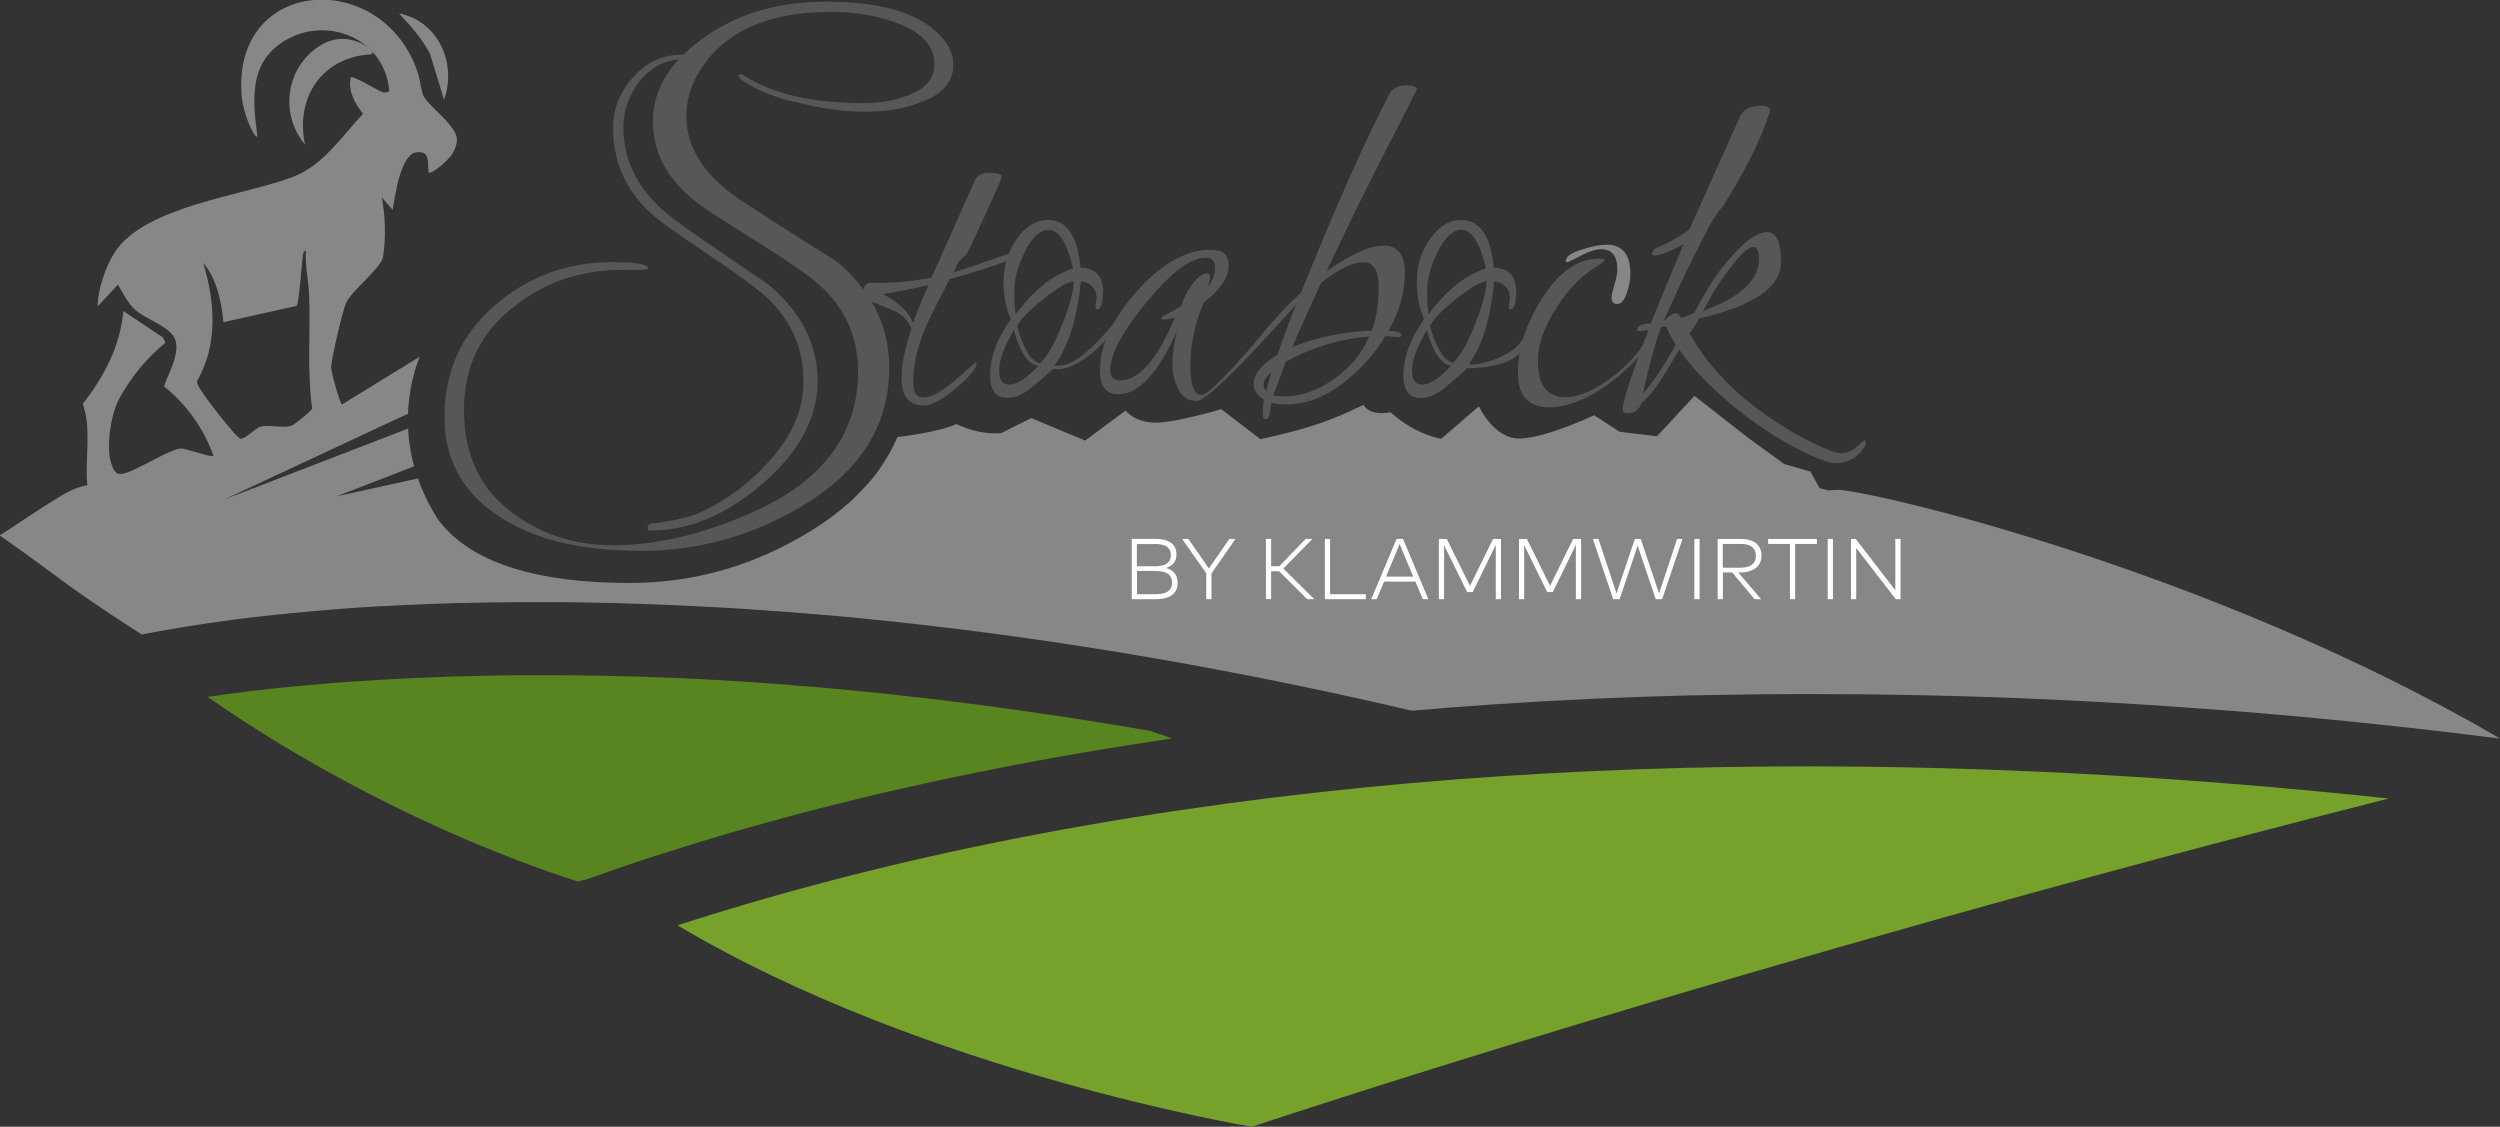 <?xml version="1.0" encoding="UTF-8"?>
<svg id="Ebene_1" data-name="Ebene 1" xmlns="http://www.w3.org/2000/svg" viewBox="0 0 210.36 94.81">
  <rect x="0" y="0" width="210.36" height="94.81" fill="#333333" stroke="none"/>
  <path d="M25.65,12.15c-2.14-2.57-1.59-6.47,1.23-8.28,1.27-.81,2.62-.78,3.94,0,.11.06.76.52.43.7-4.13.21-6.42,3.61-5.59,7.58" style="fill: #878787;"/>
  <path d="M37.37,8.41l-1.19-3.89c-.67-1.28-1.62-2.34-2.61-3.39,3.32.65,4.89,4.21,3.79,7.28" style="fill: #878787;"/>
  <path d="M135.16,20.59c-.53,0-1.23.14-2.1.42-.87.28-1.31.59-1.31.95,0,.08.04.11.11.11s.46-.18,1.15-.55c.69-.37,1.27-.55,1.72-.55.91,0,1.36.57,1.36,1.7,0,.35-.09.79-.26,1.32-.15.53-.23.87-.23,1.02,0,.38.16.57.49.57s.59-.31.8-.93c.2-.62.3-1.15.3-1.61,0-1.64-.68-2.46-2.04-2.46" style="fill: #878787;"/>
  <path d="M143.3,26.15l.95-1.7c1.61-2.45,2.7-3.67,3.26-3.67.33,0,.49.35.49,1.06,0,1.74-1.56,3.18-4.69,4.32M140.99,29.03c-.93,1.69-1.85,3.07-2.76,4.13.58-2.62,1.1-4.5,1.55-5.64l.42-.04c.25.56.52,1.07.8,1.55M122.28,30.52c-.76-.18-1.43-1.17-1.96-3.09.28-.55,1-1.31,2.18-2.25,1.17-.95,2.04-1.46,2.59-1.53,0,.78-.32,1.99-.97,3.63-.64,1.64-1.24,2.68-1.85,3.24M125.05,22.59c-1.69.5-3.31,1.79-4.85,3.86-.08-.43-.11-1.08-.11-1.97s.21-1.8.64-2.76c.68-1.59,1.42-2.38,2.23-2.38.88,0,1.58,1.09,2.08,3.26M120.06,27.78c.53,1.89,1.21,2.89,2.04,2.99-.96,1.06-1.78,1.59-2.46,1.59-.56,0-.83-.41-.83-1.23s.42-1.94,1.25-3.35M156.97,37.18c0-.08-.03-.11-.09-.11s-.28.18-.66.53c-.38.35-.82.53-1.32.53-1.16,0-6.7-2.83-9.89-6.26-1.11-1.16-2.06-2.43-2.84-3.82.38-.53.64-.95.8-1.25,4.59-1.06,6.89-2.64,6.89-4.73,0-1.69-.39-2.54-1.17-2.54s-1.77.67-2.95,2.01c-.81.88-1.52,1.86-2.14,2.93-.62,1.07-.96,1.7-1.04,1.87-.33.15-.69.29-1.1.42-.15-.28-.32-.42-.49-.42s-.52.24-1.02.72c1.19-2.6,2.02-4.39,2.52-5.37.49-.98.93-1.84,1.31-2.57.23-.48.64-1.1,1.25-1.85,1.64-2.62,2.83-4.93,3.56-6.93.23-.58.34-.92.34-1.02,0-.28-.24-.42-.72-.42-.91,0-1.5.29-1.78.87l-4.28,9.54c-.68.5-1.45.96-2.31,1.36-.15.05-.25.09-.3.11-.35.15-.53.35-.53.61,0,.08.05.11.15.11.5,0,1.34-.31,2.5-.95-.45,1.06-1.38,3.28-2.76,6.66-.76.03-1.14.21-1.14.57,0,.05.08.08.23.08l.72-.08c-.18.46-.35.9-.5,1.31-.87,1.25-2,2.33-3.4,3.23-1.14.73-2.17,1.1-3.1,1.1-1.54,0-2.31-1.02-2.31-3.07,0-1.31.5-2.76,1.5-4.35,1-1.59,2.11-2.76,3.35-3.52.5-.3.76-.5.76-.59s-.14-.13-.42-.13c-1.82,0-3.42,1.1-4.81,3.31-.75,1.19-1.29,2.35-1.64,3.47-.88,1.46-3.47,2.15-4.25,2.13-.07,0-.3-.02-.3-.02,1.19-1.64,1.83-3.88,2.13-6.96.35,0,.66.13.93.4.27.26.4.6.4,1l-.11.72c0,.15.05.23.15.23.33,0,.49-.52.49-1.55,0-1.26-.63-1.92-1.89-1.97-.25-2.67-1.16-4.01-2.73-4.01-1.24,0-2.27.8-3.1,2.38-.43.81-.64,1.76-.64,2.86s.2,2.14.61,3.12c-1.16,1.62-1.74,3.19-1.74,4.73,0,1.26.49,1.89,1.48,1.89.68,0,1.41-.34,2.2-1.02.78-.68,1.25-1.09,1.42-1.23.16-.14.21-.25.21-.25,0,0,.02,0,.04,0,.06,0,.24,0,.53-.02.8-.05,2.82-.16,3.9-1.24-.1.54-.15,1.07-.15,1.59,0,1.97.87,2.95,2.61,2.95,1.44,0,2.98-.57,4.64-1.7,1.16-.8,2.13-1.66,2.92-2.58-.9,2.42-1.35,3.92-1.35,4.48,0,.2.14.3.42.3.58,0,.97-.29,1.17-.87.56-.45,1.14-1.16,1.74-2.12l1.44-2.35c.93,1.34,2.09,2.61,3.46,3.8,3.78,3.52,8.56,5.75,9.64,5.75s1.93-.49,2.54-1.48c.05-.15.08-.26.08-.34" style="fill: #575756;"/>
  <path d="M111.16,23.8c1.49-1.16,2.67-1.74,3.54-1.74s1.31.69,1.31,2.08-.19,2.61-.57,3.67c-2.52.13-4.76.59-6.7,1.4.35-.86,1.16-2.66,2.42-5.41M108.21,30.43c2.2-1.21,4.53-1.92,7-2.12-.56,1.36-1.52,2.54-2.9,3.54-1.38,1-2.8,1.5-4.26,1.5-.25,0-.56-.03-.91-.08l1.06-2.84ZM107,31.26c-.23.73-.38,1.29-.45,1.67-.15-.15-.23-.36-.23-.62s.23-.61.68-1.04M99.43,25.73l-1.17.68c-.35.13-.53.25-.53.38,0,.08.08.11.23.11s.45-.06.91-.19c-1.49,3.53-3.03,5.3-4.62,5.3-.56,0-.83-.29-.83-.87,0-1.34,1.02-3.25,3.07-5.73,2.04-2.49,3.7-3.73,4.96-3.73.53,0,.79.28.79.83s-.2,1.11-.61,1.67c.13-.38.19-.67.19-.87s-.08-.3-.23-.3c-.43,0-.88.35-1.36,1.04-.48.69-.74,1.26-.79,1.68M87.51,30.58c-.76-.18-1.4-1.22-1.93-3.14.28-.55,1-1.31,2.18-2.25,1.17-.95,2.04-1.46,2.59-1.53,0,.78-.32,1.99-.97,3.63-.64,1.64-1.27,2.74-1.87,3.29M90.31,22.59c-1.69.5-3.31,1.79-4.85,3.86-.08-.43-.11-1.08-.11-1.97s.21-1.8.64-2.76c.68-1.59,1.43-2.38,2.23-2.38.88,0,1.58,1.09,2.08,3.26M85.31,27.78c.49,1.74,1.1,2.72,1.85,2.95.06.02.13.03.2.04-.02.03-.05.05-.07.08-.93,1.01-1.72,1.51-2.39,1.51-.56,0-.83-.41-.83-1.23s.42-1.94,1.25-3.35M78.12,23.99c-.61,1.41-1.04,2.47-1.29,3.18-.38-.93-1.22-1.74-2.54-2.42,1.14-.18,2.41-.43,3.82-.76M119.23,7.53c0-.23-.31-.34-.93-.34s-1.07.21-1.34.64c-1.99,3.76-4.49,9.36-7.49,16.81-1.03.94-1.74,1.66-2.14,2.18-.24.21-1.15,1.3-1.29,1.49,0,0-4.1,4.93-4.93,4.93-.63,0-.95-.84-.95-2.52s.37-3.43,1.1-5.24c1.41-1.06,2.12-2.12,2.12-3.18,0-.86-.49-1.29-1.48-1.29-2.07,0-4.14,1.16-6.23,3.48-.83.92-1.48,1.83-1.98,2.72-.53.7-2.77,3.41-4.4,3.54-.25.05-.57.02-.57.02,1.19-1.64,1.93-4,2.23-7.08.35,0,.66.13.93.4s.4.6.4,1l-.11.72c0,.15.05.23.15.23.33,0,.49-.52.49-1.55,0-1.26-.63-1.92-1.89-1.97-.25-2.67-1.16-4.01-2.73-4.01-1.24,0-2.27.8-3.1,2.38-.08.14-.14.3-.2.45-2.57.9-4.14,1.44-4.68,1.6l.45-.91.64-.61c.1-.1.62-1.19,1.57-3.27.95-2.08,1.42-3.16,1.42-3.24,0-.25-.34-.38-1-.38s-1.09.23-1.27.68l-3.63,8.14c-1.49.3-2.89.45-4.2.45h-1.02c-.31.07-.48.26-.51.57-.62-.84-1.36-1.63-2.24-2.36-3.5-2.19-6.24-3.94-8.21-5.25-2.98-2.01-4.46-4.35-4.46-7.03,0-1.18.31-2.32.92-3.41,2.01-3.55,5.76-5.32,11.23-5.32,1.97,0,3.74.29,5.32.85,2.28.79,3.41,1.97,3.41,3.55,0,1.09-.61,1.92-1.84,2.46-1.23.55-2.58.82-4.07.82-4.38,0-7.77-.79-10.18-2.36-.04-.04-.12-.07-.23-.07s-.16.04-.16.13.04.18.13.26c1.36.96,3.04,1.64,5.06,2.04,1.93.48,3.76.72,5.52.72s3.28-.26,4.6-.79c1.84-.66,2.76-1.71,2.76-3.15,0-.74-.26-1.44-.79-2.1-1.71-2.14-5.01-3.22-9.91-3.22s-8.91,1.49-12.02,4.46h-.13c-1.58,0-2.93.62-4.07,1.87-1.14,1.25-1.71,2.68-1.71,4.3,0,3.28,1.4,5.95,4.2,8.01.83.61,2.11,1.5,3.84,2.66,1.73,1.16,3.01,2.07,3.84,2.72,2.76,2.06,4.14,4.71,4.14,7.94,0,2.32-.94,4.53-2.82,6.63-1.88,2.1-4,3.63-6.37,4.6-.96.31-2.12.55-3.48.72-.31,0-.46.13-.46.39,0,.13.11.2.33.2,3.19,0,6.32-1.32,9.39-3.97,3.06-2.65,4.6-5.53,4.6-8.63s-1.4-5.82-4.2-8.14c-4.33-2.93-6.96-4.75-7.88-5.45-2.85-2.14-4.27-4.73-4.27-7.75,0-1.31.44-2.58,1.31-3.81.92-1.14,2.04-1.77,3.35-1.9-1.44,1.58-2.17,3.33-2.17,5.25,0,2.89,1.49,5.34,4.46,7.35.79.53,2.12,1.38,4,2.56,1.88,1.18,3.3,2.12,4.27,2.82,3.02,2.1,4.53,4.86,4.53,8.27,0,5.56-3.28,9.65-9.85,12.28-3.81,1.58-7.4,2.36-10.77,2.36s-6.3-1-8.8-2.99c-2.49-1.99-3.74-4.79-3.74-8.4s1.38-6.49,4.14-8.63c2.58-2.1,5.65-3.15,9.19-3.15h1.12c.7,0,1.05-.04,1.05-.13,0-.35-1.03-.52-3.09-.52-3.72,0-6.99,1.21-9.82,3.64-2.82,2.43-4.23,5.56-4.23,9.39s1.75,6.75,5.25,8.77c2.8,1.66,6.58,2.49,11.33,2.49s9.2-1.23,13.36-3.68c4.99-2.93,7.48-6.83,7.48-11.69,0-2.07-.5-3.94-1.48-5.61.23.1.5.21.82.34.45.18.8.32,1.02.42.76.33,1.26.85,1.51,1.55-.56,1.64-.83,3.02-.83,4.13,0,1.54.63,2.31,1.89,2.31.55,0,1.31-.37,2.27-1.12.96-.74,1.64-1.42,2.04-2.03.08-.15.11-.26.11-.34s-.04-.11-.11-.11l-1.7,1.48c-1.11.96-2.01,1.44-2.69,1.44-.56,0-.83-.42-.83-1.25,0-1.44.33-2.94.98-4.5.25-.61.95-2.01,2.08-4.2,2.11-.6,3.7-1.1,4.77-1.51-.14.54-.23,1.12-.23,1.76,0,1.1.2,2.14.61,3.12-1.16,1.62-1.74,3.19-1.74,4.73,0,1.26.49,1.89,1.48,1.89.68,0,1.41-.34,2.2-1.02.78-.68,1.26-1.09,1.42-1.23.16-.14.24-.17.21-.2.08,0,.38.03.55.03,1.32-.09,2.91-1.4,3.87-2.45-.32.87-.48,1.72-.48,2.56,0,1.34.52,2.01,1.55,2.01,1.69,0,3.33-1.77,4.92-5.3-.25,1.04-.38,1.95-.38,2.74s.17,1.51.51,2.16c.34.64.85.96,1.53.96,1.24,0,7.84-7.57,8.36-8.1-.48,1.19-1,2.59-1.55,4.2-1.34.81-2.01,1.63-2.01,2.46,0,.53.29.97.87,1.32-.08.43-.11.81-.11,1.15s.08.51.25.51.28-.2.36-.61l.11-.79c.33.1.74.15,1.25.15,1.61,0,3.17-.57,4.67-1.7,1.5-1.14,2.73-2.48,3.69-4.05l1.1.08c.15,0,.23-.05.23-.15,0-.23-.35-.35-1.06-.38.91-1.67,1.36-3.27,1.36-4.83s-.59-2.33-1.78-2.33-2.79.72-4.81,2.16c1.59-3.41,3.26-6.81,5-10.2,1.74-3.39,2.61-5.1,2.61-5.13" style="fill: #575756;"/>
  <path d="M16.63,32.34c-.04-.1-.08-.18-.04-.29,1.76-3.07,1.51-6.64.51-9.92,1.16,1.34,1.53,3.26,1.7,4.98l6.16-1.37c.2-.2.43-3.58.52-4.2.03-.2.02-.4.26-.46-.08,1.23.22,2.51.27,3.73.13,3.19-.19,6.39.26,9.57-.03.17-1.5,1.36-1.71,1.43-.75.26-1.9-.1-2.65.1-.43.11-1.32,1.1-1.71,1-.43-.35-.78-.81-1.14-1.23-.51-.61-2.2-2.74-2.43-3.34M210.36,62.14c-25.02-14.61-54.3-21.18-55.88-20.92-.07.01-.3.03-.67.04l-.71-.19-.76-1.39-2.2-.63-3.02-2.19-4.54-3.55-3.15,3.4-3.15-.38-2.14-1.39s-4.02,1.9-6.23,1.96c-2.21.06-3.47-2.71-3.47-2.71l-3.17,2.73s-2.11-.29-4.26-2.23c-1.92.34-2.27-.63-2.27-.63,0,0-2.12,1.08-4.28,1.76-2.16.68-4.41,1.13-4.41,1.13l-3.28-2.52s-3.78,1.13-5.54,1.13-2.52-1.01-2.52-1.01l-3.4,2.52-4.54-1.89-2.52,1.26s-1.64.25-3.78-.76c-1.29.6-3.91.97-4.96,1.1-.42.98-.95,1.92-1.6,2.82-.51.82-2.48,2.78-2.56,2.78-.94.83-1.99,1.61-3.18,2.33-4.71,2.89-9.76,4.34-15.15,4.34s-12.78-.76-16.17-5.35c-.7-1.1-1.27-2.25-1.68-3.44l-6.84,1.5,6.51-2.52v-.02c-.28-1.03-.45-2.08-.5-3.16l-15.45,5.96,15.44-7.21c.06-1.65.39-3.26.98-4.79l-6.53,4.01c-.17-.01-.94-2.8-.92-3.14.03-.7.95-4.65,1.23-5.33.46-1.12,2.89-2.88,3.14-3.93.25-1.69.2-3.33-.1-5.02l.91,1.05c.2-1.1.63-4.7,2.04-4.85,1.11-.11.89.85.97,1.51.02.15-.05.27.19.19.46-.14,1.58-1.15,1.83-1.58.64-1.15.42-1.63-.32-2.54-.46-.57-1.81-1.74-2.08-2.25-.25-.47-.31-1.41-.5-1.99-2.93-8.86-15.63-8.15-14.84,1.88.08.99.54,2.52,1.12,3.33.13.18.23.22.19-.06-.34-2.56-.66-5.48,1.57-7.34,3.58-2.97,9.17-1.03,9.55,3.72-.17.07-.32.13-.51.09-.4-.09-2.54-1.46-2.75-1.25-.19,1.25.34,2.11,1.04,3.06-1.85,1.97-3.34,4.34-5.95,5.33-4.12,1.55-12.41,2.44-14.92,6.3-.79,1.22-1.44,3.12-1.45,4.57l1.7-1.83c.5.79.77,1.52,1.5,2.16.93.81,3.13,1.43,3.38,2.65.25,1.21-.62,2.63-1,3.75,1.94,1.57,3.31,3.5,4.17,5.85-.19.17-2.36-.66-2.8-.62-.9.09-3.47,1.72-4.59,2.06-.75.23-.95-.02-1.21-.77-.48-1.37-.04-4.16.64-5.44.91-1.72,2.39-3.55,3.91-4.75l-.21-.44-3.33-2.23c-.25,2.91-1.63,5.55-3.41,7.8.76,2.27.15,4.55.38,6.86-.53.09-1.03.27-1.52.51-1.44.71-5.72,3.7-5.87,3.7,5.54,3.88,5.12,3.94,11.96,8.35h0c.17-.03.35-.07.53-.1.06-.01.11-.02.17-.03.17-.03.34-.06.53-.1.08-.02.18-.03.26-.05.27-.05.56-.1.86-.15.16-.03.31-.05.48-.08.15-.02.31-.05.46-.08.18-.03.35-.06.54-.09.15-.02.31-.05.47-.07.21-.03.42-.06.64-.1.15-.02.3-.04.45-.07.32-.05.65-.09.99-.14.06,0,.12-.02.18-.03.4-.05.82-.11,1.25-.17.13-.02.26-.03.39-.05.32-.04.65-.08.98-.12.15-.02.3-.03.45-.05.36-.04.73-.08,1.11-.12.12-.01.23-.03.35-.04,1.01-.11,2.07-.21,3.19-.31.14-.01.28-.02.41-.04.43-.04.87-.07,1.32-.11.16-.01.32-.03.48-.04.49-.04.99-.07,1.49-.11.11,0,.21-.01.31-.02.63-.04,1.28-.08,1.94-.12.05,0,.11,0,.16,0,.59-.03,1.19-.06,1.8-.09.17,0,.35-.02.52-.02.51-.02,1.03-.05,1.56-.07.19,0,.38-.01.58-.02.6-.02,1.21-.04,1.83-.06.1,0,.2,0,.3,0,.74-.02,1.49-.04,2.25-.05.14,0,.28,0,.42,0,.61,0,1.23-.02,1.85-.02.23,0,.47,0,.71,0,.57,0,1.14,0,1.72,0,.24,0,.47,0,.71,0,.72,0,1.44,0,2.18.02.09,0,.18,0,.28,0,.83.01,1.67.03,2.52.05.23,0,.47.01.71.02.63.02,1.26.04,1.9.06.29.01.59.02.88.03.63.02,1.26.05,1.91.08.28.01.55.02.83.04.91.04,1.83.09,2.76.14.94.05,1.89.11,2.86.18.2.01.41.03.62.04,1.76.12,3.57.26,5.44.42.13.01.26.02.38.03.92.08,1.86.17,2.81.26.05,0,.1.01.15.02,12.94,1.28,28.38,3.62,46.01,7.74,2.06-.18,4.15-.34,6.3-.49.19-.01.38-.03.57-.04,2.52-.17,5.1-.32,7.75-.44.19,0,.37-.02.56-.03,2.68-.12,5.41-.22,8.21-.29.13,0,.27,0,.4,0,1.83-.04,3.68-.07,5.56-.09.07,0,.14,0,.21,0,2.96-.03,5.98-.02,9.06.01.12,0,.23,0,.35,0,3.08.04,6.22.11,9.42.22.12,0,.25,0,.37.01,3.21.11,6.48.26,9.82.45.11,0,.23.01.34.02,3.35.19,6.77.43,10.25.7.09,0,.19.02.28.02,3.51.28,7.07.61,10.7.98.05,0,.11.01.17.02,2.38.24,4.78.51,7.21.8.08,0,.15.02.23.03,1.24.15,2.49.3,3.75.46,0,0,0,0,0,0" style="fill: #878787;"/>
  <path d="M19.08,58.41c-.56.08-1.1.15-1.61.23,7.06,4.95,18.36,11.38,31.12,15.53.24-.05.5-.11.76-.17.5-.18,1.02-.36,1.55-.55.26-.09.53-.18.8-.28.31-.11.61-.21.92-.32.28-.1.58-.19.86-.29.31-.1.63-.21.95-.31.29-.1.6-.19.9-.29.33-.11.67-.22,1.01-.32.3-.1.61-.19.92-.29.36-.11.72-.22,1.08-.34.31-.09.61-.19.92-.28.4-.12.82-.24,1.23-.37.28-.08.56-.17.85-.25.54-.16,1.09-.32,1.65-.47.18-.05.35-.1.52-.15.73-.2,1.47-.41,2.22-.61.25-.07.51-.14.77-.21.52-.14,1.05-.28,1.58-.42.31-.08.62-.16.93-.24.5-.13,1-.25,1.5-.38.33-.08.67-.17,1.01-.25.5-.12,1.01-.25,1.53-.37.34-.08.69-.16,1.04-.25.53-.12,1.07-.25,1.61-.37.34-.08.68-.16,1.03-.23.6-.14,1.21-.27,1.82-.4.3-.06.59-.13.88-.19.92-.2,1.84-.39,2.79-.58.79-.16,1.61-.32,2.43-.48.27-.05.54-.11.82-.16.6-.11,1.2-.23,1.82-.34.56-.1,1.12-.21,1.69-.31.42-.07.84-.15,1.27-.22.55-.1,1.11-.19,1.68-.29.17-.03.35-.06.53-.09,1.99-.33,4.04-.65,6.16-.96-.58-.21-1.18-.42-1.81-.63,0,0,0,0,0,0-1.41-.25-2.82-.48-4.24-.71-.12-.02-.25-.04-.37-.06-1.32-.21-2.63-.42-3.96-.61-.25-.04-.5-.07-.76-.11-1.22-.18-2.44-.35-3.67-.52-.38-.05-.76-.1-1.14-.15-1.12-.15-2.23-.29-3.35-.43-.52-.06-1.05-.12-1.58-.18-1-.12-2-.23-3-.34-.69-.07-1.38-.14-2.07-.21-.86-.09-1.72-.17-2.58-.25-.92-.08-1.85-.16-2.78-.23-.65-.05-1.29-.11-1.94-.16-1.59-.12-3.18-.22-4.78-.32,0,0-.01,0-.02,0-1.06-.06-2.1-.11-3.13-.16-.26-.01-.53-.02-.79-.03-1.03-.04-2.04-.08-3.04-.11-.03,0-.05,0-.07,0-.98-.03-1.95-.05-2.91-.07-.25,0-.49,0-.74-.01-.96-.02-1.92-.03-2.85-.03-.04,0-.09,0-.13,0-.91,0-1.79,0-2.67,0-.23,0-.45,0-.68,0-.9,0-1.79.02-2.67.04-.05,0-.09,0-.13,0-.84.02-1.66.04-2.47.06-.21,0-.41.01-.61.02-.84.03-1.67.06-2.47.1-.04,0-.09,0-.13,0-.78.04-1.54.07-2.28.12-.18.01-.36.02-.53.03-.77.05-1.53.09-2.27.14-.04,0-.07,0-.11,0-.71.05-1.41.1-2.09.16-.15.01-.3.02-.45.04-.71.06-1.4.12-2.07.18-.02,0-.04,0-.06,0-.65.06-1.28.13-1.9.19-.12.01-.25.03-.37.04-.63.07-1.26.14-1.85.21,0,0,0,0-.01,0-.59.07-1.16.15-1.71.22-.09.01-.19.02-.28.04" style="fill: #598520;"/>
  <path d="M56.99,77.85c20.9,12.44,48.35,16.96,48.35,16.96,0,0,41.06-13.76,95.65-27.62-33.63-3.61-75.87-4.69-117.17,3.69-10.42,2.11-19.44,4.59-26.82,6.98" style="fill: #76a12b;"/>
  <path d="M159.92,45.35h-.44v4.31l-3.33-4.31h-.4v5.07h.44v-4.31s3.33,4.31,3.33,4.31h.4v-5.07ZM154.23,45.35h-.44v5.07h.44v-5.07ZM152.88,45.35h-4.1v.42h1.83v4.65h.44v-4.65h1.83v-.42ZM146.46,45.77c.42,0,.74.08.96.25.22.17.33.41.33.74s-.11.58-.33.75c-.22.17-.54.26-.97.26h-1.49v-2h1.49ZM144.53,45.35v5.07h.44v-2.25h.78l1.89,2.25h.55l-1.92-2.25h.2c.27,0,.51-.03.73-.1.21-.07.4-.16.55-.28.15-.12.27-.27.35-.45.08-.18.12-.37.12-.59s-.04-.42-.12-.6c-.08-.18-.19-.32-.34-.44-.15-.12-.33-.21-.55-.27-.22-.06-.47-.09-.75-.09h-1.94ZM143.01,45.35h-.44v5.07h.44v-5.07ZM141.58,45.35h-.46l-1.52,4.58-1.54-4.58h-.5l-1.54,4.58-1.52-4.58h-.47l1.71,5.07h.54l1.52-4.5,1.52,4.5h.54l1.71-5.07ZM133.04,45.35h-.67l-1.94,3.95-1.95-3.95h-.67v5.07h.44v-4.55l1.94,3.95h.47l1.94-3.97v4.57h.44v-5.07ZM126.3,45.35h-.67l-1.94,3.95-1.95-3.95h-.67v5.07h.44v-4.55l1.94,3.95h.47l1.94-3.97v4.57h.44v-5.07ZM117.77,45.78l1.14,2.74h-2.28l1.14-2.74ZM118.05,45.35h-.54l-2.13,5.07h.46l.62-1.48h2.64l.62,1.48h.47l-2.13-5.07ZM114.93,50h-3.01v-4.65h-.44v5.07h3.45v-.42ZM109.99,50.42h.6l-2.6-2.58,2.45-2.5h-.57l-2.23,2.31h-.68v-2.31h-.44v5.07h.44v-2.34h.67l2.36,2.34ZM103.96,45.35h-.52l-1.72,2.48-1.72-2.48h-.53l2.03,2.89v2.18h.44v-2.17l2.02-2.9ZM97.17,45.77c.19,0,.37.01.54.05.17.03.31.08.43.15.12.07.21.17.28.29.07.12.1.27.1.45s-.03.33-.1.45c-.07.12-.16.21-.28.29-.12.07-.26.12-.43.15-.16.03-.34.05-.54.05h-1.51v-1.87h1.5ZM97.25,48.05c.21,0,.39.02.56.05.17.03.31.09.43.16.12.08.21.18.28.3.06.13.1.28.1.46s-.03.34-.1.46c-.07.13-.16.23-.28.3-.12.08-.26.13-.43.17-.17.03-.36.05-.56.05h-1.58v-1.96h1.58ZM95.23,45.35v5.07h2.04c.28,0,.52-.03.75-.08.22-.05.41-.14.57-.25.16-.11.28-.26.37-.43.09-.18.13-.38.13-.63,0-.17-.02-.32-.07-.46-.05-.14-.11-.25-.2-.36-.09-.1-.19-.19-.31-.26-.12-.07-.25-.12-.4-.16.13-.04.25-.09.36-.15.11-.07.2-.15.28-.24.08-.1.14-.21.18-.33.04-.13.06-.26.06-.42,0-.23-.04-.43-.13-.6-.09-.17-.21-.3-.37-.41-.16-.11-.35-.18-.57-.23-.22-.05-.46-.07-.72-.07h-1.96Z" style="fill: #fff;"/>
</svg>